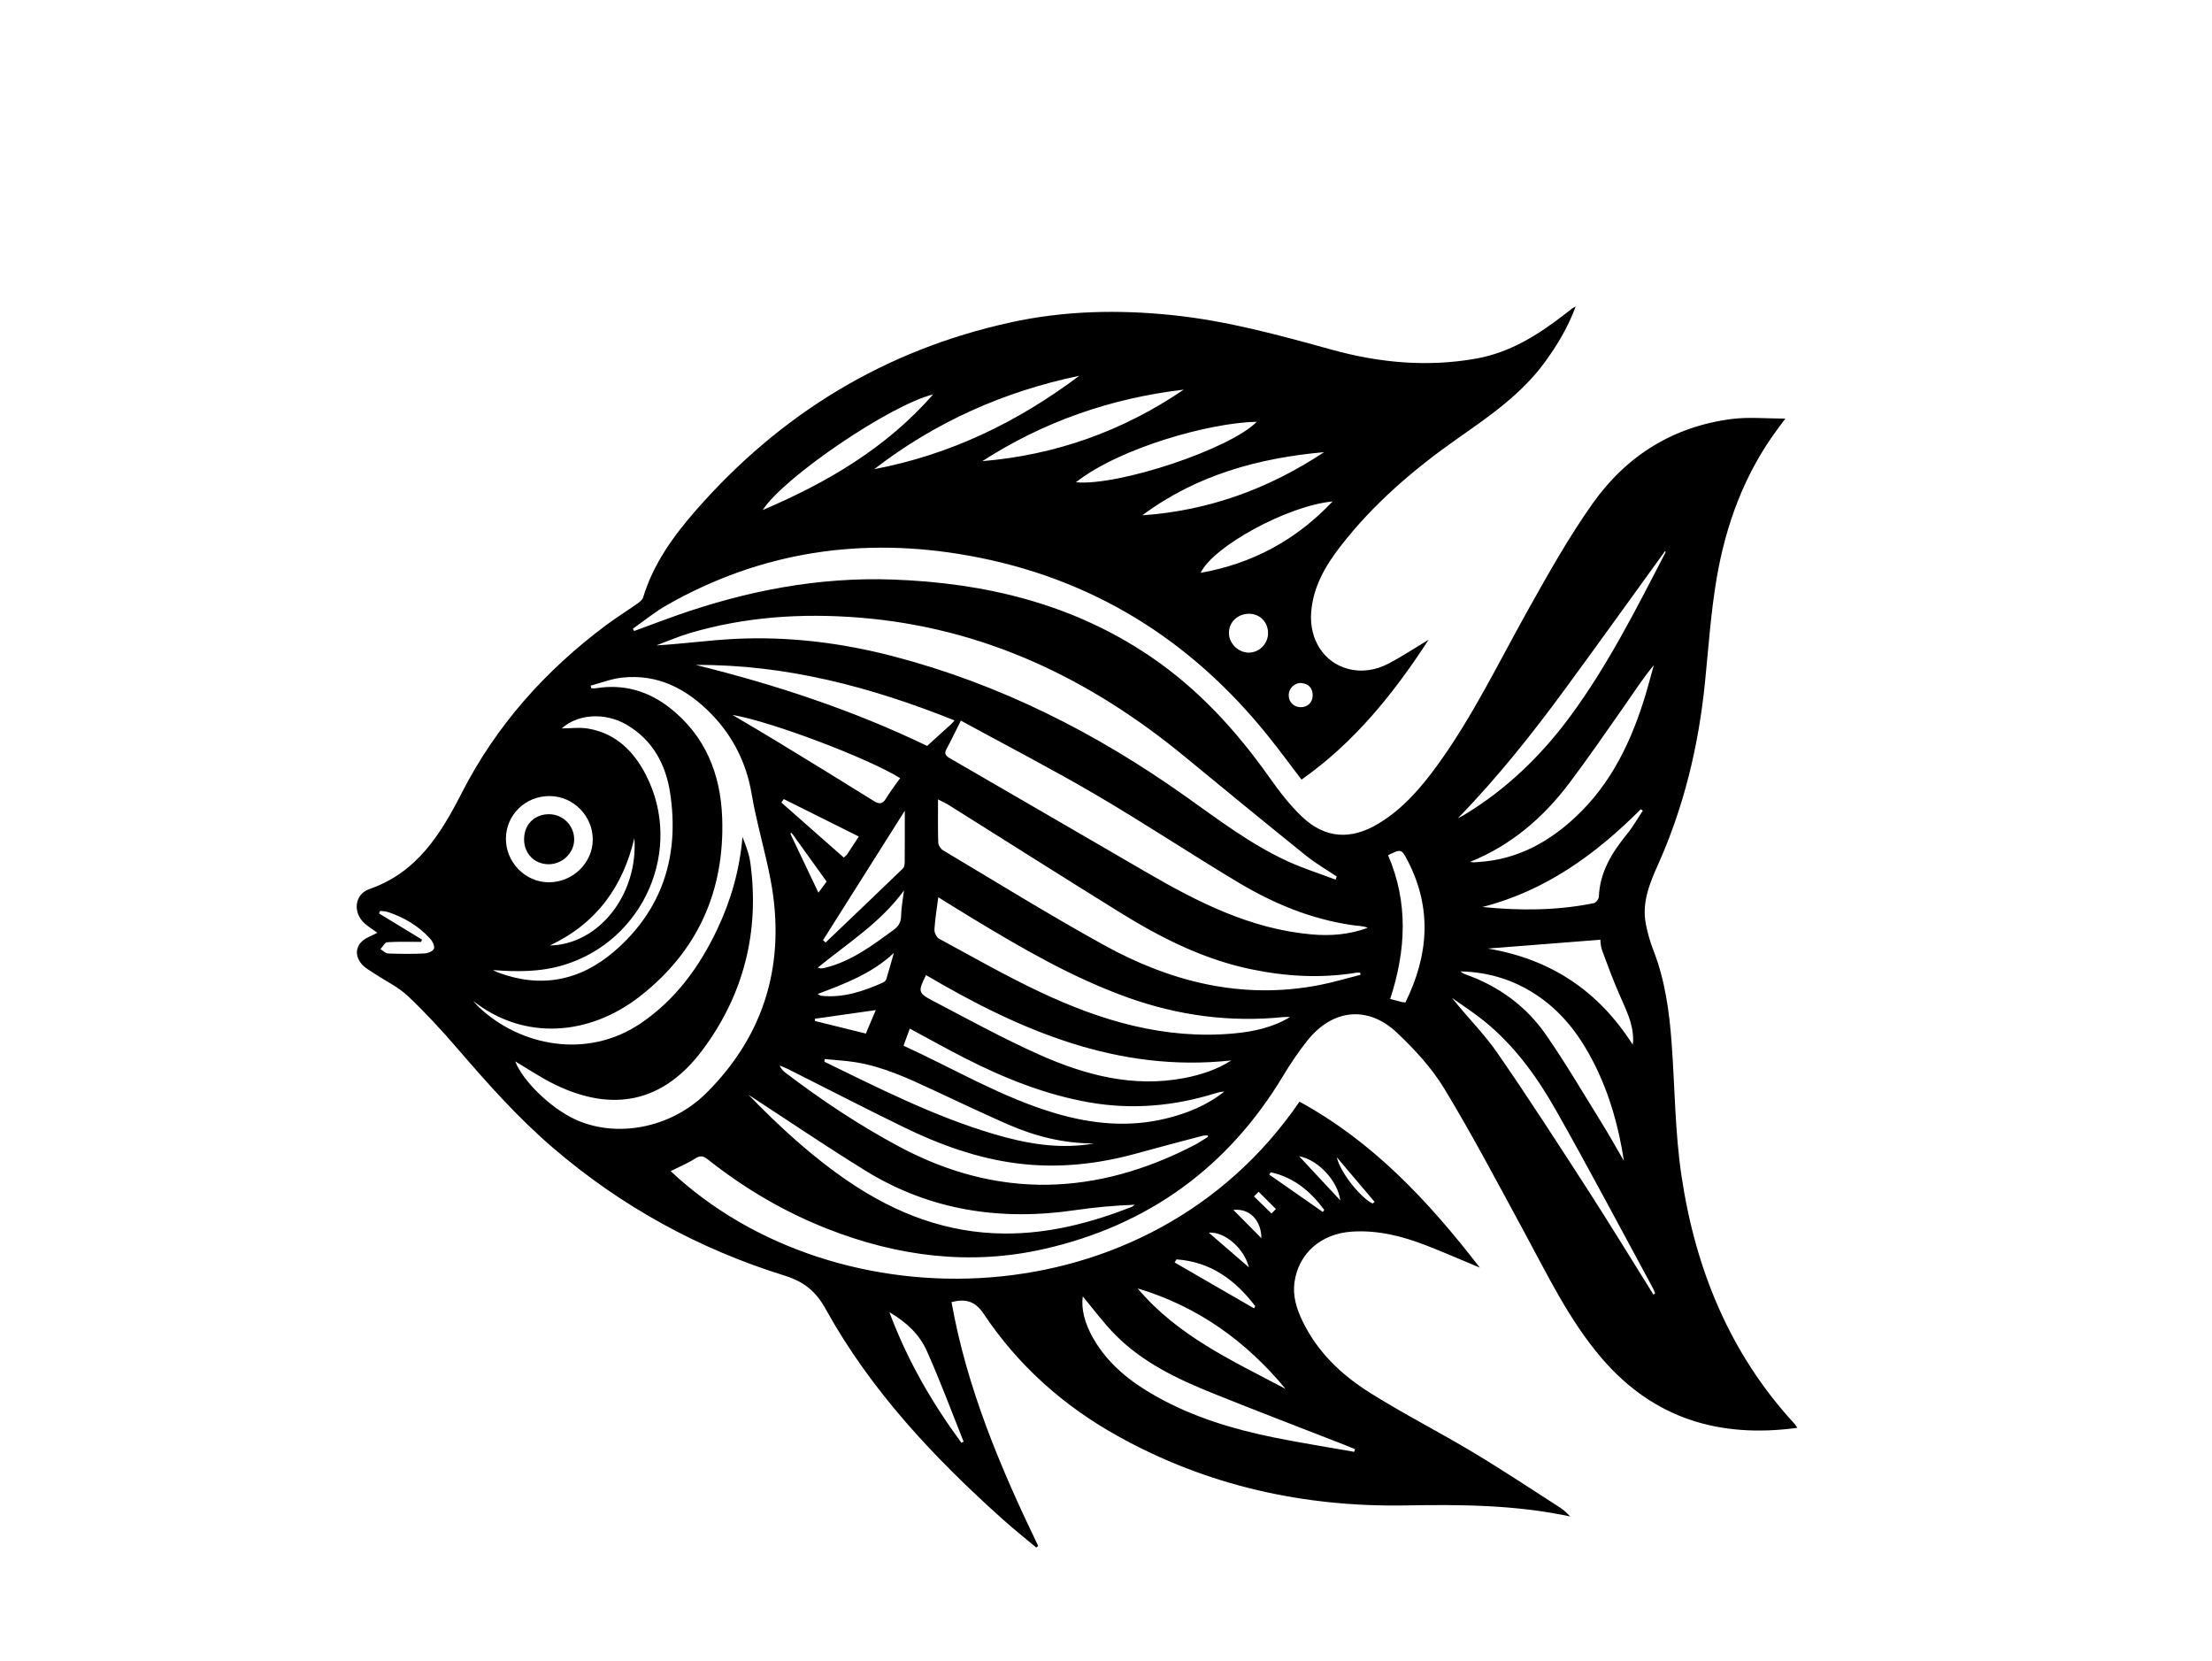 <?xml version="1.0" encoding="UTF-8"?><svg id="a" xmlns="http://www.w3.org/2000/svg" viewBox="0 0 800 600.7"><path d="M650.05,516.32c-28.29,3.85-52.11-3.42-70.72-25.11-11.87-13.83-19.66-30.21-28.27-46.07-9.35-17.22-18.49-34.59-28.63-51.35-4.55-7.52-10.76-14.28-17.2-20.35-10.52-9.93-23.22-8.58-32.32,2.74-3.27,4.07-6.2,8.46-8.9,12.94-19.93,33.1-48.85,53.99-86.36,62.52-26.75,6.08-52.95,2.72-78.38-7.27-15.69-6.16-30.04-14.63-43.23-25.07-1.59-1.26-2.71-1.59-4.6-.38-2.79,1.79-5.91,3.07-8.89,4.57,59.69,56.11,172.84,54.72,227.43-25.11,26.51,14.46,46.6,35.89,65.21,60.01-6.84-2.85-13-5.56-19.27-7.99-8.68-3.37-17.58-5.66-27.06-5.02-11.07,.75-19.21,7.77-20.7,18.33-.69,4.91,.76,9.5,2.85,13.88,5.38,11.27,14.16,19.58,24.44,26.05,12.16,7.64,25.01,14.17,37.34,21.56,10.61,6.36,20.92,13.22,31.33,19.9,1.37,.88,2.59,2.01,3.75,3.27-19.67-4.2-39.48-4.35-59.38-3.99-36.92,.65-71.93-7.08-104.36-25.15-19.53-10.88-35.87-25.43-48.3-44.03-3.12-4.66-6.44-5.67-11.7-4.36,5.53,31.13,17.7,59.92,31.35,88.21l-.71,.56c-4.04-3.39-8.17-6.67-12.1-10.19-24.89-22.32-47.69-46.51-64-75.96-3.63-6.55-7.87-9.99-14.95-12.19-31-9.65-59-24.99-83.71-46.19-12.68-10.88-23.72-23.31-34.59-35.93-5.68-6.59-11.6-13.02-17.92-18.98-3.49-3.29-8.05-5.43-12.1-8.13-1.56-1.04-3.32-1.96-4.52-3.34-3.12-3.58-2.04-7.78,2.26-9.76,1-.46,1.97-.96,3.33-1.63-1.71-1.24-3.19-2.16-4.49-3.29-4.46-3.9-3.89-10.62,1.68-12.55,17.16-5.93,25.77-19.92,33.33-34.72,12.51-24.48,30.28-44.29,52.14-60.63,3.66-2.73,7.55-5.15,11.29-7.79,.85-.6,1.9-1.38,2.17-2.28,3.68-12.15,10.94-22.19,19.11-31.53,30.54-34.9,68.28-57.94,113.71-67.92,19.46-4.27,39.13-4.69,58.93-2.61,19.59,2.06,38.44,7.24,57.34,12.47,17.13,4.74,34.64,6.37,52.33,3.19,12.21-2.2,22.34-8.62,31.94-16.04,.88-.68,1.75-1.38,2.64-2.06,.25-.19,.55-.32,1.28-.74-2.78,7.54-6.65,13.96-11.1,20.07-8.37,11.51-19.88,19.46-31.31,27.47-16,11.2-30.73,23.77-42.73,39.29-5.44,7.03-9.84,14.61-10.53,23.81-.73,9.74,4.54,18.06,13.23,20.39,5.18,1.39,10.27,.49,14.92-1.96,4.61-2.43,8.98-5.33,14.34-8.55-12.89,19.82-27.06,37.27-45.97,50.59-4.07-5.32-7.93-10.59-12.02-15.68-28.11-35.05-63.98-57.34-108.37-65.32-38.47-6.91-75.03-1.52-109.19,17.92-4.31,2.45-8.19,5.66-12.27,8.52l.48,.82c5.14-1.89,10.27-3.84,15.44-5.66,25.26-8.88,51.21-13.91,78.05-12.95,33.43,1.19,65.06,8.74,93.21,27.82,17.25,11.7,31.04,26.76,43.01,43.68,3.59,5.08,7.44,10.12,11.94,14.37,8.23,7.77,17.51,8.36,27.31,2.52,8.91-5.31,15.55-13,21.55-21.27,12.69-17.48,22.03-36.92,32.53-55.69,7.44-13.31,14.93-26.71,23.74-39.11,12.2-17.16,29.18-27.75,50.37-30.4,6.11-.76,12.39-.12,19.19-.12-1.07,1.44-1.83,2.46-2.58,3.47-12.13,16.25-18.96,34.78-22.3,54.53-2.09,12.39-2.93,25-4.19,37.52-2.32,22.88-7.62,44.96-17.07,65.99-3.04,6.76-5.78,13.63-4.31,21.26,.62,3.26,1.57,6.5,2.77,9.6,4.17,10.73,5.71,21.96,6.55,33.32,1.18,16.02,1.2,32.2,3.56,48.04,5,33.72,17.46,64.39,40.96,89.84,.22,.24,.37,.54,.94,1.38ZM171.06,361.87c.73,.79,1.41,1.64,2.19,2.38,14.95,14.04,39.11,18.92,58.48,5.79,12.56-8.52,21.15-20.3,27.59-33.82,5.05-10.6,8.2-21.72,9.2-33.57,1.24,3.11,2.43,6.22,2.87,9.44,3.35,24.82-2.39,47.56-17.28,67.55-14.08,18.9-32.26,22.84-53.47,12.52-5.04-2.45-9.72-5.65-14.3-8.35,2.65,6.89,12.41,16.54,21.24,20.77,14.88,7.13,34.88,3.61,47.9-9.35,21.46-21.36,28.77-47.56,23.24-76.93-1.98-10.49-5.12-20.8-6.92-31.43-1.83-10.81-6.67-20.57-14.42-28.56-8.87-9.14-19.37-14.73-32.52-13.26-3.81,.42-7.51,1.9-11.26,2.89l.26,.95c.55,0,1.11,.08,1.65-.01,10.07-1.65,19.06,1.01,26.93,7.24,12.7,10.05,18.17,23.84,18.74,39.52,.97,26.51-8.86,48.44-29.91,64.78-18.27,14.18-41.85,15.99-60.21,1.47Zm312-43.79l.37-1.14c-3.68-2.48-7.57-4.7-11.01-7.47-14.69-11.83-29.28-23.78-43.83-35.77-34.38-28.33-72.94-46.81-117.9-50.37-20.75-1.64-41.22-.31-61.25,5.62-4.09,1.21-8.03,2.94-12.05,4.43,9.62-.55,19-1.88,28.42-2.35,19.4-.96,38.5,1.4,57.28,6.3,38.41,10.02,73.21,27.61,105.48,50.5,12,8.51,23.73,17.48,37.19,23.65,5.6,2.56,11.52,4.43,17.3,6.61Zm-135.55-57.5c-2.1,4.17-3.56,7.27-5.2,10.28-.98,1.79-.18,2.51,1.29,3.37,23.72,13.72,47.41,27.48,71.11,41.25,18.58,10.8,37.58,20.42,59.49,22.4,7,.63,13.81,.1,20.45-2.37-.94-.43-1.88-.55-2.82-.66-.99-.12-1.99-.2-2.98-.35-14.77-2.16-28.31-7.8-40.98-15.38-17.3-10.35-34.11-21.53-51.5-31.71-15.82-9.27-32.13-17.69-48.85-26.82Zm144.58,91.92c-.06-.26-.12-.51-.19-.77-.44,0-.89-.06-1.31,0-12.83,2.12-25.6,1.38-38.23-1.26-17.11-3.58-32.51-11.34-47.23-20.47-20.64-12.8-41.15-25.81-61.73-38.72-1.26-.79-2.62-1.41-4.15-2.21,0,5.55-.09,10.57,.08,15.59,.03,.98,.87,2.31,1.73,2.82,19.33,11.51,38.47,23.38,58.16,34.25,24.21,13.37,50.02,19.86,77.84,14.5,5.06-.97,10.02-2.48,15.02-3.74Zm-25.5,15.27c-.78,0-1.56-.07-2.33,.01-19.29,1.98-38.03-.51-56.26-7.02-20.15-7.2-38.52-17.91-56.72-28.94-3.95-2.39-7.87-4.84-11.94-7.36-.53,4.17-1.17,7.92-1.39,11.68-.06,1.1,.77,2.82,1.7,3.32,12.04,6.52,23.96,13.33,36.33,19.18,22.2,10.5,45.33,17.38,70.35,15.06,7.09-.66,13.98-2.14,20.26-5.94Zm-29.65,43.26l-.23-.47c-.65,.06-1.32,.03-1.94,.2-7.74,2.05-15.49,4.05-23.21,6.2-14.33,4.01-28.85,5.63-43.69,3.74-14.54-1.85-28.1-6.8-41.16-13.16-13.91-6.78-27.66-13.89-41.49-20.84-1.05-.53-2.17-.94-3.25-1.4,.51,1.15,1.18,1.9,1.97,2.51,13.06,9.95,26.68,19.01,41.18,26.78,35.85,19.22,71.53,17.86,107.11-.65,1.63-.85,3.14-1.93,4.71-2.9Zm-166.21-15.12c11.17,11.52,22.89,22.3,36.15,31.32,17.07,11.61,35.64,18.72,56.5,18.83,15.94,.09,31.09-3.84,45.84-9.59,.43-.17,.78-.54,1.16-.82-7.27,.28-14.37,.9-21.41,1.94-26.96,3.99-52.51,.19-75.92-14.23-14.3-8.81-28.2-18.26-42.32-27.46Zm174.57-12.44c-40.98,4.46-76.37-10.84-110.39-30.86-2.92,5.87-2.94,6.46,2.33,9.22,12.73,6.66,25.34,13.6,38.43,19.46,16.66,7.45,34.03,12.09,52.61,8.55,6.01-1.15,11.74-3.01,17.02-6.36Zm44.46,141.53c.11-.31,.22-.62,.33-.93-1.19-.5-2.38-1.02-3.58-1.49-16.04-6.27-32.14-12.41-48.11-18.84-12.76-5.14-25.15-11.09-35-21.01-4.33-4.36-7.98-9.38-11.8-13.94-.61,4.55,.64,9.66,3.79,15.17,5.39,9.43,13.59,15.84,22.84,21.03,13.33,7.48,27.79,11.84,42.67,14.85,9.58,1.94,19.24,3.45,28.86,5.16Zm-154.45-255.26c3.02-2.74,5.91-5.35,8.79-7.98,.32-.29,.59-.65,1.14-1.24-30.19-12.1-60.98-20.27-93.6-20.07,28.84,7.13,56.91,16.38,83.68,29.29Zm196.36,41.93c.43,.06,.86,.16,1.29,.16,.67,0,1.33-.09,2-.14,13.66-.89,24.95-7.04,34.74-16.14,13.14-12.21,20.49-27.83,25.55-44.7,1.02-3.42,1.91-6.87,2.87-10.31-4.03,4.86-7.33,10-10.83,15-6.46,9.22-12.85,18.51-19.62,27.5-9.47,12.59-21.08,22.61-36,28.63Zm-353.42,39.1c.58,.28,1.14,.61,1.74,.84,15.54,5.9,29.79,3.06,42.12-7.54,17.61-15.14,23.71-34.89,20.23-57.47-1.57-10.18-6.31-19.04-15.7-24.52-7.85-4.58-17.65-3.92-23.49,1.32,3.14,0,6.5-.47,9.69,.09,9.92,1.74,16.39,8.19,20.79,16.78,13.71,26.75-.68,59.85-29.72,68.68-8.38,2.55-16.89,2.52-25.67,1.83Zm148.53,27.37c18.48,8.46,35.74,18.82,55.1,24.49,13.04,3.82,26.22,5.11,39.59,1.9,7.72-1.85,14.99-4.79,21.3-9.8-1.11,.03-2.14,.28-3.15,.6-14.93,4.65-30.11,6.02-45.57,3.32-15.95-2.78-30.79-8.73-45.13-16.04-6.61-3.37-13.09-7.01-19.88-10.66-.75,2.03-1.42,3.87-2.27,6.19Zm200.45-82.21c.75-.41,1.52-.79,2.25-1.23,15.42-9.29,28.07-21.58,38.67-36.01,13.5-18.38,23.71-38.69,34.17-58.84,.09-.17-.04-.45-.07-.65-12,16.58-23.88,33.14-35.93,49.57-12.08,16.47-24.75,32.44-39.09,47.16Zm60.08,123.85c-1.89-12.35-5.19-24.16-10.79-35.24-4.74-9.37-10.8-17.67-19.48-23.82-8.62-6.11-18.22-9.21-28.77-9.45,.48,.5,1.03,.82,1.62,1.03,12.03,4.24,22,11.46,29.22,21.87,7.1,10.23,13.41,21.01,19.98,31.6,2.86,4.6,5.49,9.34,8.23,14.02ZM316.16,169.66c27.48-5.22,51.95-17.05,74.17-33.77-27.28,5.68-52.09,16.74-74.17,33.77Zm281.82,298.49c.21-.14,.41-.28,.62-.42-.24-.59-.42-1.21-.72-1.76-11.67-21.52-23.08-43.18-35.14-64.48-6.87-12.14-15.07-23.49-26.11-32.37-3.66-2.95-7.64-5.51-11.47-8.25,5.35,6.81,11.48,12.8,16.27,19.72,11.34,16.39,22.15,33.15,32.97,49.9,8.03,12.44,15.73,25.09,23.58,37.64Zm-7.48-90.39c.05-.52,.13-1.04,.14-1.56,.1-6-2.6-11.15-4.91-16.45-2.3-5.27-4.32-10.67-6.31-16.08-.54-1.47-.53-3.15-.64-3.85-13.64,1.07-26.81,2.1-40.69,3.19,22.91,3.83,40.08,15.41,52.4,34.75Zm-162.39-236.86c-26.23,3.08-50.6,11.51-72.84,25.86,26.53-2.23,50.78-10.87,72.84-25.86Zm-32.41,272.58c-10.98,.04-21.4-2.59-31.38-6.97-8.97-3.94-17.82-8.15-26.7-12.29-9.09-4.24-18.18-8.5-28.19-10.1-3.69-.59-7.44-.78-11.16-1.15l-.13,.96c19.9,9.68,39.66,19.72,60.99,26.07,11.92,3.55,24.01,5.74,36.57,3.48Zm-196.91-125.62c-8.71-.03-15.69,6.7-15.82,15.25-.13,8.64,7.01,15.96,15.56,15.94,8.59-.02,15.77-6.96,15.85-15.31,.08-8.64-6.99-15.85-15.59-15.87Zm395.37,5.27l-.75-.49c-16.28,16.3-34.46,29.5-57.27,35.34,13.53,1.36,26.96,1.33,40.29-1.39,.76-.15,1.79-1.48,1.82-2.3,.35-8.99,4.77-16.04,10.22-22.73,2.13-2.62,3.8-5.61,5.68-8.43Zm-115.3-129.62c-23.85,2.13-46.25,8.33-65.73,22.83,23.99-1.65,45.78-9.62,65.73-22.83Zm-153.31,117.87c-11.66-7.24-46.53-20.46-60.67-22.87,5.77,3.42,10.83,6.36,15.82,9.41,11.78,7.18,23.56,14.38,35.26,21.68,2.05,1.28,3.24,1.23,4.53-.93,1.48-2.48,3.28-4.76,5.05-7.28Zm63.57-106.99c15.48,1.44,55.85-12.06,65.4-21.87-16.92,.3-49.48,9.37-65.4,21.87Zm-51.64-31.76c-15.45,3.74-54.14,30.02-61.63,41.81,23.25-9.92,44.62-22.39,61.63-41.81Zm170.81,219.85c8.35-16.95,9.75-33.96,.83-51.2-2.24-4.33-2.4-4.36-7.1-2.02,7.4,17.15,6.47,34.48,.76,51.99,1.5,.39,2.87,.76,4.25,1.11,.31,.08,.64,.07,1.26,.13Zm-96.84,103.42c14.4,17.16,34.31,26.2,53.48,36.33-14.3-17.31-31.85-29.84-53.48-36.33Zm70.5-284.57c-16.2,1.51-43.22,16.25-47.72,25.82,18.57-3.32,34.39-11.71,47.72-25.82Zm-154.72,111.84c-9.47,15-19.52,30.9-29.57,46.81l.93,.85c9.32-8.9,18.66-17.79,27.93-26.75,.51-.49,.67-1.54,.68-2.34,.05-6.42,.03-12.84,.03-18.58Zm20.45,228.53l.83-.36c-4.4-10.98-8.5-22.1-13.34-32.88-2.57-5.74-7.11-10.23-13.51-13.95,6.58,17.62,15.49,32.85,26.02,47.18Zm-20.73-199.72c-8.34,11.52-20.24,19.01-31.21,27.94,.62,.15,.91,.3,1.18,.28,.55-.04,1.1-.14,1.64-.28,9.33-2.33,16.82-7.96,24.4-13.48,1.83-1.33,2.89-2.75,2.93-5.18,.06-3.1,.68-6.19,1.05-9.28Zm-128.07,19.91c17.75-.33,32-18.58,30.55-38.84-4.13,17.55-13.67,30.87-30.55,38.84Zm111.72-39.39c-9.21-4.59-18.18-9.07-27.15-13.55l-.84,1.27c7.54,6.65,15.08,13.29,22.54,19.87,.84-.75,1.05-.87,1.16-1.05,1.29-1.95,2.56-3.9,4.29-6.54Zm148-73.54c.01-4.02-2.92-7-6.88-7.01-4.16,0-7.35,3.1-7.26,7.08,.08,3.72,3.44,6.99,7.18,6.97,3.81-.02,6.96-3.2,6.97-7.04Zm-305.95,110.84l-.38,.8c-4.07,0-8.16-.15-12.22,.12-.87,.06-1.64,1.63-2.46,2.51,.92,.54,1.83,1.52,2.78,1.56,4.34,.17,8.7,.2,13.04,0,1.26-.06,3.15-.77,3.52-1.68,.37-.91-.49-2.73-1.35-3.67-4.21-4.62-9.45-7.71-15.37-9.67-.86-.28-1.82-.25-2.73-.37l-.4,.91c5.19,3.16,10.38,6.32,15.57,9.48Zm170.64,4.79c-7.93,7.43-17.61,11.12-27.58,14.84,.66,.36,.94,.62,1.24,.65,8.05,.88,15.37-1.65,22.54-4.84,.45-.2,.91-.74,1.06-1.22,.96-3.13,1.83-6.29,2.74-9.44Zm102.18,110.83l-.65,1.11c9.57,5.53,19.14,11.05,28.71,16.58l.45-.78c-7.23-9.52-16.19-16.08-28.51-16.92Zm-108.72-90.16c-7.81,1.11-14.94,2.12-22.06,3.14l.06,.81c6.01,1.48,12.02,2.96,18.39,4.54,1.22-2.86,2.36-5.56,3.6-8.48Zm153.56-109.53c2.55,.08,4.45-1.72,4.44-4.28-.02-2.63-1.43-4.14-3.99-4.44-2.37-.27-4.58,1.78-4.68,4.17-.11,2.55,1.68,4.47,4.23,4.55Zm-171.34,63.07c-4.39-6.11-8.53-11.87-12.67-17.63l-.48,.25c3.3,6.94,6.61,13.89,10.17,21.38,1.42-1.91,2.26-3.03,2.97-4Zm160.63,105.12l-.57,.82c6.46,4.51,12.93,9.02,19.39,13.53l.52-.75c-4.93-6.69-10.98-11.78-19.34-13.6Zm25.13,10.15c-.91-7.09-8.05-14.71-14.88-15.96,5.31,5.7,10.1,10.83,14.88,15.96Zm-47.55,11.68c5.19,4.49,9.85,8.52,14.5,12.54-1.8-7.04-8.85-13-14.5-12.54Zm46.28-27.28c1.39,5.89,9.07,15.05,12.98,16.73l.7-.59c-4.56-5.38-9.12-10.76-13.68-16.14Zm-27.27,29.27c0-6.51-4.37-10.9-10.13-10.21l10.13,10.21Zm3.66-8.92c.53-.54,1.07-1.08,1.6-1.62-2.08-2.09-4.17-4.18-6.25-6.26-.56,.56-1.12,1.13-1.67,1.69,2.11,2.07,4.22,4.13,6.32,6.2Z"/><path d="M198.65,294.43c5.04,.05,9.08,4.2,9.01,9.25-.06,4.87-4.46,8.98-9.47,8.84-5.06-.14-8.7-3.98-8.65-9.12,.05-5.32,3.82-9.03,9.11-8.97Z"/></svg>